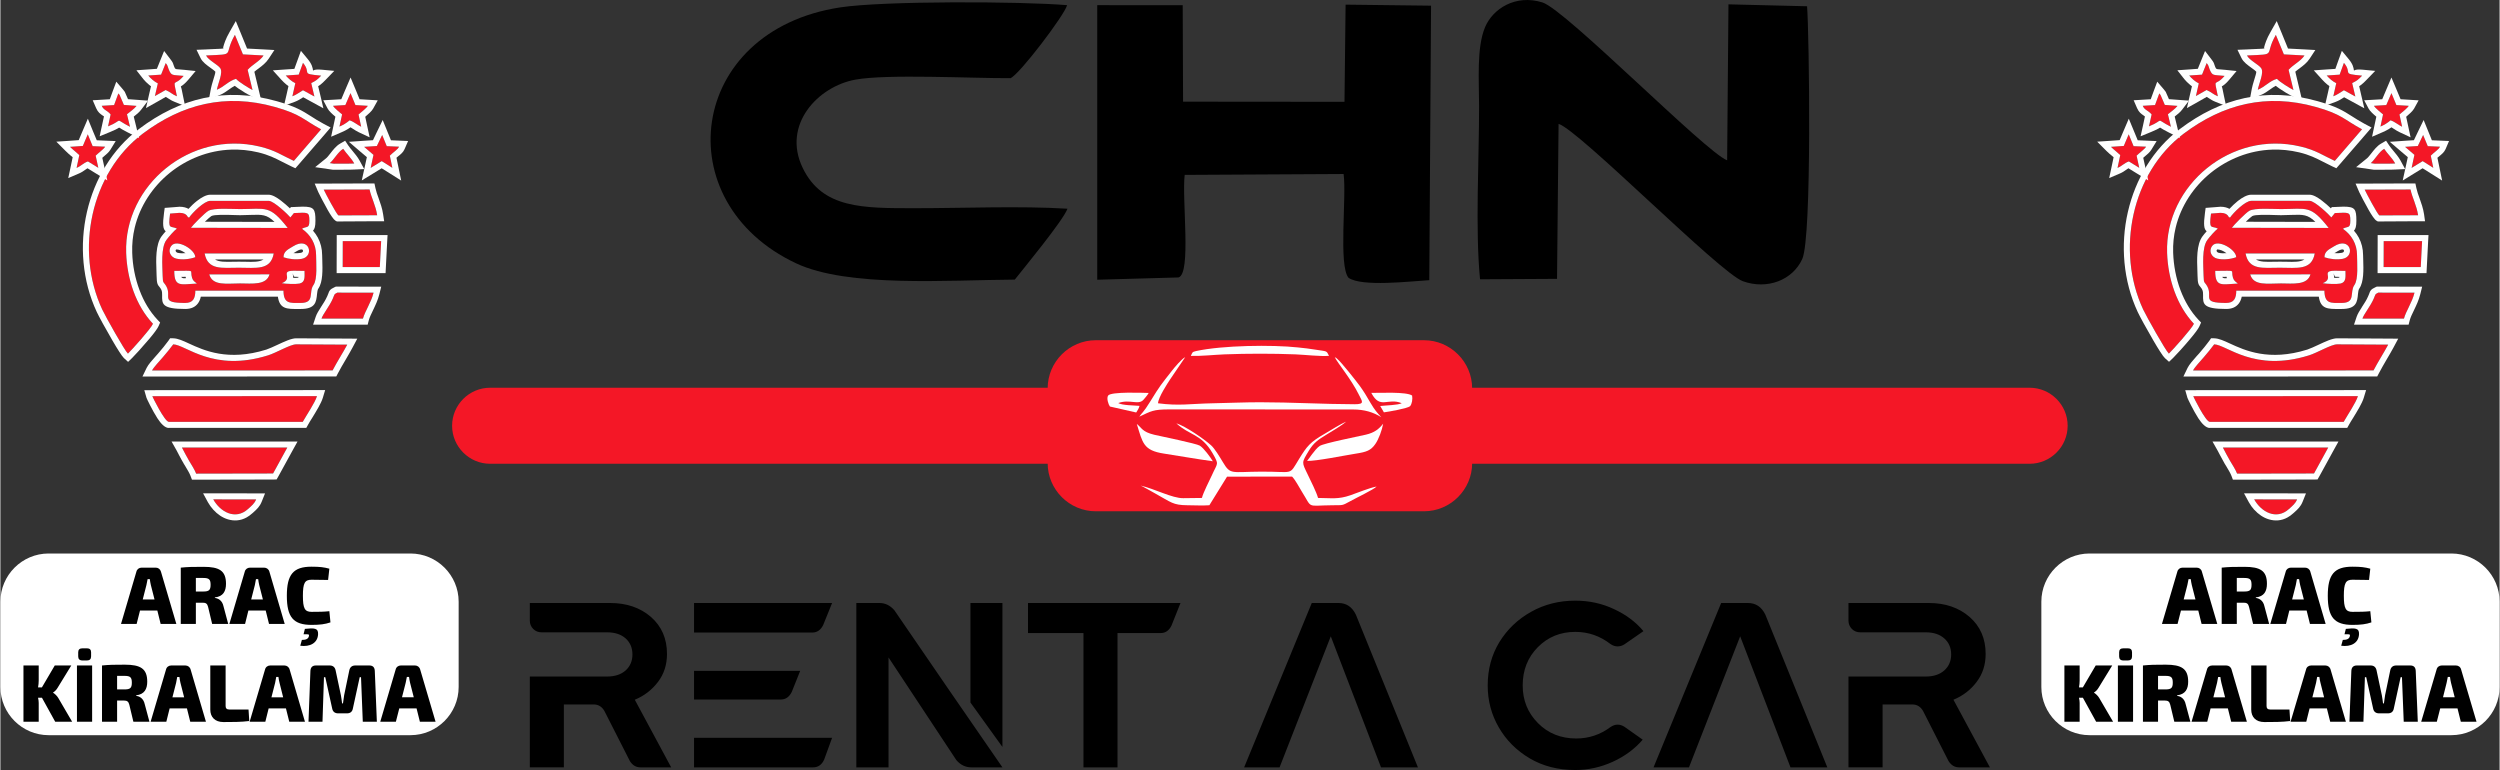 <?xml version="1.0" encoding="UTF-8"?>
<!DOCTYPE svg PUBLIC "-//W3C//DTD SVG 1.1//EN" "http://www.w3.org/Graphics/SVG/1.1/DTD/svg11.dtd">
<!-- Creator: CorelDRAW -->
<svg xmlns="http://www.w3.org/2000/svg" xml:space="preserve" width="487px" height="150px" version="1.1" style="shape-rendering:geometricPrecision; text-rendering:geometricPrecision; image-rendering:optimizeQuality; fill-rule:evenodd; clip-rule:evenodd"
viewBox="0 0 339.23 104.52"
 xmlns:xlink="http://www.w3.org/1999/xlink"
 xmlns:xodm="http://www.corel.com/coreldraw/odm/2003">
 <rect x="0" y="0" width="339.23" height="104.52" fill="#333333" stroke="none"/>
 <defs>
  <style type="text/css">
   <![CDATA[
    .fil0 {fill:black}
    .fil1 {fill:#F41726}
    .fil4 {fill:#F41726}
    .fil2 {fill:white}
    .fil5 {fill:black;fill-rule:nonzero}
    .fil3 {fill:black;fill-rule:nonzero}
   ]]>
  </style>
 </defs>
 <g id="Katman_x0020_1">
  <g id="_2031518732048">
   <path class="fil0" d="M200.84 37.91l10.45 -0.06 0.21 -21.04c2.86,0.92 21.87,20.22 25.01,21.36 3.33,1.2 6.77,-0.16 8.07,-3.02 1.34,-2.97 0.93,-30.81 0.65,-34.3l-10.67 -0.26 -0.18 21.17c-2.88,-1.07 -21.91,-20.44 -25.07,-21.43 -3.65,-1.14 -6.74,0.86 -7.79,3.36 -1.17,2.8 -0.81,7.29 -0.81,10.7 0.01,7.1 -0.54,16.72 0.13,23.52z"/>
   <path class="fil0" d="M182.44 13.82l-21.91 -0.02 -0.05 -13.09 -11.6 -0.01 0 37.27 11.03 -0.31c1.77,-0.5 0.44,-10.57 0.84,-13.92l21.57 -0.12c0.42,3.09 -0.72,12.44 0.67,14.09 1.83,1.25 8.28,0.48 10.96,0.32l0.24 -37.26 -11.6 -0.14 -0.15 13.19z"/>
   <path class="fil0" d="M137.69 37.95c1.04,-1.32 6.58,-8.03 7.15,-9.62 -6.52,-0.4 -14.03,-0.07 -20.65,-0.07 -7.13,0 -12.61,0.07 -15.29,-5.47 -2.83,-5.86 2.07,-11.06 7.15,-11.98 4.31,-0.79 15.86,-0.17 21.06,-0.2 1.23,-0.52 7.34,-8.58 7.68,-9.91 -6.38,-0.53 -24.93,-0.59 -30.79,0.3 -20.77,3.16 -23.66,26.44 -6,34.74 7.05,3.31 20.64,2.27 29.69,2.21z"/>
   <path class="fil1" d="M66.47 52.63l208.97 0c2.84,0 5.16,2.32 5.16,5.16l0 0c0,2.84 -2.32,5.16 -5.16,5.16l-208.97 0c-2.84,0 -5.16,-2.32 -5.16,-5.16l0 0c0,-2.84 2.32,-5.16 5.16,-5.16z"/>
   <path class="fil1" d="M148.68 46.18l44.55 0c3.59,0 6.54,2.94 6.54,6.54l0 10.14c0,3.6 -2.95,6.54 -6.54,6.54l-44.55 0c-3.59,0 -6.53,-2.94 -6.53,-6.54l0 -10.14c0,-3.6 2.94,-6.54 6.53,-6.54z"/>
   <path class="fil2" d="M178.85 67.59c-0.19,-0.74 -1.02,-2.38 -1.4,-3.18 -0.82,-1.71 -0.85,-1.56 0.13,-3.2 0.67,-1.11 1.28,-1.52 2.39,-2.2 0.75,-0.45 2.15,-1.29 2.7,-1.77 -0.8,0.31 -2.07,1.16 -2.94,1.65 -1.96,1.13 -2.38,1.66 -3.46,3.42 -1.43,2.32 -0.62,1.68 -5.18,1.71 -4.03,0.02 -4.11,0.46 -5.15,-1.28 -0.42,-0.7 -1.11,-1.85 -1.6,-2.29 -1.04,-0.93 -3.5,-2.61 -4.72,-2.99 1.77,1.66 3.37,1.39 4.91,4.05 0.93,1.62 0.68,1.27 -0.07,2.96 -0.34,0.75 -1.21,2.42 -1.37,3.12 -0.84,0.02 -1.69,0.02 -2.54,0.03 -1.48,0.02 -3.9,-1.28 -5.78,-1.71 0.15,0.04 1.56,0.84 1.92,1.04 2.28,1.26 2.45,1.61 4.43,1.63 0.99,0 2,0.07 2.98,0l2.4 -3.88 8.83 -0.01c0.53,0.58 0.87,1.32 1.31,2.02 1.51,2.39 0.53,1.9 4.19,1.87 1.42,-0.02 1.25,0.08 2.34,-0.52 0.76,-0.43 3.23,-1.6 3.63,-2.02 -0.95,0.17 -2.56,0.84 -3.54,1.18 -1.69,0.59 -2.59,0.38 -4.41,0.37z"/>
   <path class="fil2" d="M154.59 56.56c1.63,-0.77 1.89,-0.98 4.01,-0.99l24.98 0.01c1.58,0 2.79,0.38 3.85,1.05 -0.64,-0.71 -0.87,-0.95 -1.48,-1.98 -0.48,-0.82 -0.87,-1.5 -1.42,-2.25 -0.55,-0.75 -2.54,-3.26 -3.07,-3.69 -0.27,-0.22 -0.01,-0.06 -0.34,-0.22 0.42,0.84 2.23,2.97 3.27,5.08 0.46,0.93 0.85,1.3 -0.58,1.3 -4.26,-0.01 -8.57,-0.27 -12.83,-0.27 -2.13,0 -4.29,0.1 -6.42,0.14 -3.09,0.06 -4.52,0.38 -7.43,0 0.04,-0.81 1.28,-2.69 1.66,-3.27l2.03 -2.99c-0.47,0.22 -1.48,1.42 -1.8,1.84 -1.47,1.88 -1.62,2.01 -2.94,4.17 -0.98,1.6 -1.16,1.53 -1.49,2.07z"/>
   <path class="fil2" d="M177.35 62.56c1.11,0.07 5.25,-0.77 6.66,-0.99 1.43,-0.22 2.01,-0.43 2.61,-1.29 0.46,-0.65 0.92,-1.9 1.07,-2.77 -0.56,0.71 -1.15,1.21 -2.35,1.49 -1.02,0.24 -5.7,1.16 -6.26,1.53 -0.66,0.43 -1.55,1.9 -1.73,2.03z"/>
   <path class="fil2" d="M154.25 57.55c0.79,2.56 0.87,3.59 3.69,4.02 2.21,0.34 4.42,0.74 6.63,1.04 -0.32,-0.54 -1.22,-1.78 -1.77,-2.12 -0.5,-0.3 -5.25,-1.26 -6.19,-1.48 -1.66,-0.4 -1.67,-0.94 -2.36,-1.46z"/>
   <path class="fil2" d="M161.59 48.31c1.4,0.04 3.13,-0.15 4.57,-0.21 3.12,-0.12 6.51,-0.12 9.63,0 1.23,0.05 3.45,0.3 4.55,0.2 -0.37,-0.73 -0.22,-0.58 -1.78,-0.83 -0.8,-0.13 -1.6,-0.23 -2.43,-0.31 -3.53,-0.38 -10.24,-0.29 -13.83,0.49 -0.57,0.12 -0.51,0.22 -0.71,0.66z"/>
   <path class="fil2" d="M190.21 54.73c-0.51,0.27 -2.2,0.29 -2.92,0.38l0.5 0.86c0.65,-0.08 3.21,-0.54 3.55,-0.83 0.26,-0.3 0.37,-0.97 0.28,-1.45 -0.76,-0.54 -4.37,-0.35 -5.54,-0.36 1.21,2.31 2.21,0.6 4.13,1.4z"/>
   <path class="fil2" d="M150.6 55.18l3.57 0.81c0.16,-0.27 0.36,-0.52 0.45,-0.9 -0.74,-0.06 -2.38,-0.07 -2.89,-0.38 1.61,-0.59 2.78,0.38 3.48,-0.51 0.18,-0.21 0.55,-0.64 0.65,-0.86 -0.7,-0.02 -5.12,-0.2 -5.5,0.35 -0.25,0.36 0.04,1.23 0.24,1.49z"/>
   <path class="fil3" d="M91.05 104.16l-4.17 0c-0.6,0 -1.08,-0.28 -1.44,-0.86l-3.47 -6.82c-0.34,-0.57 -0.82,-0.86 -1.44,-0.86l-4.05 0 0 8.54 -4.62 0 0 -12.33 10.49 0c1.06,0 1.9,-0.28 2.52,-0.83 0.61,-0.56 0.92,-1.28 0.92,-2.17 0,-0.89 -0.31,-1.62 -0.92,-2.17 -0.62,-0.55 -1.46,-0.83 -2.52,-0.83l-8.9 0c-0.44,0 -0.82,-0.15 -1.13,-0.46 -0.31,-0.31 -0.46,-0.69 -0.46,-1.13l0 -2.39 10.9 0c2.24,0 4.08,0.63 5.54,1.89 1.45,1.27 2.18,2.94 2.18,5.03 0,1.46 -0.41,2.73 -1.23,3.8 -0.82,1.08 -1.86,1.88 -3.14,2.41l4.94 9.18zm19.16 -18.3l-16.06 0 0 -4.01 18.74 0 -1.21 2.99c-0.34,0.68 -0.83,1.02 -1.47,1.02zm-4.27 9.09l-11.79 0 0 -3.89 14.41 0 -1.15 2.87c-0.34,0.68 -0.83,1.02 -1.47,1.02zm4.37 9.21l-16.16 0 0 -4.01 18.74 0 -1.08 2.96c-0.32,0.7 -0.82,1.05 -1.5,1.05zm25.7 -2.77l-4.34 -6.03 0 -13.51 4.34 0 0 19.54zm0 2.77l-4.21 0c-0.79,0 -1.47,-0.32 -2.04,-0.98l-9.21 -13.94 0 14.92 -4.37 0 0 -22.31 3.15 0c0.77,0 1.44,0.33 2.01,0.98 4.87,7.13 9.76,14.23 14.67,21.33zm15.62 0l0 -18.23 5.87 0c0.64,0 1.13,-0.34 1.46,-1.02l1.22 -3.06 -20.7 0 0 4.08 7.53 0 0 18.23 4.62 0zm40.78 0l-5.01 0 -6.82 -17.79 -6.95 17.79 -4.81 0 9.18 -22.31 3.63 0c1.07,0 1.85,0.53 2.36,1.59l8.42 20.72zm21.36 0.36c-2.34,0 -4.4,-0.53 -6.18,-1.58 -1.79,-1.06 -3.19,-2.45 -4.2,-4.2 -1.01,-1.74 -1.51,-3.64 -1.51,-5.7 0,-2.19 0.53,-4.15 1.59,-5.89 1.07,-1.73 2.5,-3.1 4.31,-4.11 1.8,-1.01 3.8,-1.51 5.99,-1.51 1.87,0 3.63,0.38 5.26,1.15 1.64,0.76 2.97,1.76 3.99,2.99l-2.58 1.79c-0.3,0.19 -0.61,0.28 -0.93,0.28 -0.32,0 -0.64,-0.1 -0.95,-0.31 -1.43,-1.11 -3.02,-1.66 -4.79,-1.66 -2.02,0 -3.71,0.69 -5.08,2.07 -1.37,1.38 -2.06,3.11 -2.06,5.2 0,2.02 0.69,3.72 2.07,5.11 1.38,1.4 3.12,2.09 5.2,2.09 1.72,0 3.27,-0.52 4.66,-1.56 0.31,-0.21 0.63,-0.32 0.95,-0.32 0.32,0 0.63,0.1 0.93,0.29l2.48 1.75c-1.08,1.26 -2.44,2.26 -4.06,3 -1.63,0.74 -3.32,1.12 -5.09,1.12zm34.21 -0.36l-5 0 -6.83 -17.79 -6.95 17.79 -4.81 0 9.18 -22.31 3.64 0c1.06,0 1.85,0.53 2.36,1.59l8.41 20.72zm22.07 0l-4.18 0c-0.6,0 -1.07,-0.28 -1.44,-0.86l-3.47 -6.82c-0.34,-0.57 -0.82,-0.86 -1.44,-0.86l-4.04 0 0 8.54 -4.63 0 0 -12.33 10.49 0c1.07,0 1.9,-0.28 2.52,-0.83 0.62,-0.56 0.93,-1.28 0.93,-2.17 0,-0.89 -0.31,-1.62 -0.93,-2.17 -0.62,-0.55 -1.45,-0.83 -2.52,-0.83l-8.89 0c-0.45,0 -0.83,-0.15 -1.14,-0.46 -0.3,-0.31 -0.46,-0.69 -0.46,-1.13l0 -2.39 10.91 0c2.23,0 4.07,0.63 5.53,1.89 1.45,1.27 2.18,2.94 2.18,5.03 0,1.46 -0.41,2.73 -1.23,3.8 -0.81,1.08 -1.86,1.88 -3.14,2.41l4.95 9.18z"/>
   <path class="fil2" d="M6.54 75.13l49.12 0c3.6,0 6.54,2.94 6.54,6.54l0 11.58c0,3.6 -2.94,6.54 -6.54,6.54l-49.12 0c-3.6,0 -6.54,-2.94 -6.54,-6.54l0 -11.58c0,-3.6 2.94,-6.54 6.54,-6.54z"/>
   <g>
    <path class="fil4" d="M17.31 48c0.46,-0.44 3.1,-3.36 3.4,-4.05 -2.32,-2.47 -3.52,-6.07 -3.64,-9.63 -0.31,-9.17 8.72,-16.68 18.11,-14.43 2.14,0.51 3.02,1.2 4.65,1.95l3.7 -4.29c-2.45,-1.31 -2.7,-2.03 -6.26,-3.03 -6.71,-1.89 -12.6,-0.4 -17.96,3.63 -7.05,5.32 -9.23,15.84 -5.49,23.86 0.45,0.95 3.03,5.57 3.49,5.99z"/>
    <path id="_1" class="fil2" d="M17.31 48c0.46,-0.44 3.1,-3.36 3.4,-4.05 -2.32,-2.47 -3.52,-6.07 -3.64,-9.63 -0.31,-9.17 8.72,-16.68 18.11,-14.43 2.14,0.51 3.02,1.2 4.65,1.95l3.7 -4.29c-2.45,-1.31 -2.7,-2.03 -6.26,-3.03 -6.71,-1.89 -12.6,-0.4 -17.96,3.63 -7.05,5.32 -9.23,15.84 -5.49,23.86 0.45,0.95 3.03,5.57 3.49,5.99zm2.87 -1.97c-0.89,1.06 -2.01,2.28 -2.3,2.56l-0.55 0.53 -0.57 -0.52c-0.26,-0.24 -0.89,-1.24 -1.56,-2.39 -0.88,-1.5 -1.86,-3.3 -2.12,-3.86l0 0c-1.97,-4.22 -2.37,-9.1 -1.33,-13.6 1.02,-4.43 3.42,-8.5 7.07,-11.25 2.77,-2.09 5.69,-3.52 8.79,-4.19 3.11,-0.67 6.39,-0.56 9.88,0.42 2.58,0.72 3.5,1.31 4.68,2.06 0.48,0.31 1.01,0.65 1.74,1.04l0.91 0.48 -0.67 0.78 -3.7 4.28 -0.41 0.47 -0.56 -0.26c-0.47,-0.22 -0.87,-0.42 -1.26,-0.63 -0.94,-0.48 -1.79,-0.92 -3.23,-1.27 -1.23,-0.29 -2.46,-0.41 -3.65,-0.37 -3.12,0.1 -6.05,1.29 -8.37,3.17 -2.32,1.89 -4.04,4.49 -4.74,7.42 -0.26,1.09 -0.38,2.23 -0.34,3.4 0.05,1.74 0.39,3.49 1,5.1 0.56,1.5 1.37,2.87 2.42,3.99l0.37 0.39 -0.22 0.5c-0.15,0.35 -0.67,1.03 -1.28,1.75z"/>
   </g>
   <g>
    <path class="fil4" d="M23.6 36.77c3.06,0 2.06,-0.23 2.41,0.93 0.13,0.44 0.36,0.52 0.66,0.79 -2.2,0.1 -3.07,0.54 -3.07,-1.72zm14.59 1.67c1.7,-0.67 -0.46,-1.73 1.77,-1.69 0.45,0.01 0.88,0.02 1.32,0.02 0,0.78 0.14,1.54 -0.69,1.72 -0.49,0.1 -1.9,0.05 -2.4,-0.05zm-9.84 -1.19l8.18 -0.01c-0.42,1.5 -2.37,1.24 -4,1.23 -1.81,0 -3.73,0.37 -4.18,-1.22zm4.02 -0.91c-2.31,0 -4.21,0.37 -4.65,-1.94l9.38 0c-0.41,2.34 -2.41,1.94 -4.73,1.94zm6.06 -1.42c-0.01,-0.83 0.66,-1.08 1.29,-1.48 2.23,-1.41 2.94,1.35 1.2,1.69 -0.8,0.15 -1.79,0.04 -2.49,-0.21zm-11.98 -0.01c-0.72,0.27 -1.78,0.39 -2.6,0.19 -0.71,-0.17 -1.2,-0.99 -0.66,-1.72 0.75,-1.01 3.27,0.51 3.26,1.53zm-0.59 -3.99c0.23,-0.35 1.89,-2.03 2.36,-2.3 0.73,-0.43 3.3,-0.24 4.31,-0.24 3.54,0 3.97,-0.62 6.47,2.56l-13.14 -0.02zm-0.27 -1.36c-0.03,-0.03 -0.08,-0.12 -0.09,-0.09 -0.1,0.17 -0.03,-0.58 -1.2,-0.58l-1.27 0.1c-0.32,2.3 0.08,1.61 0.93,2.04 -0.33,0.22 -1.1,1.09 -1.42,1.53 -0.78,1.04 -0.55,3.49 -0.52,4.88 0.02,1.13 0.15,0.77 0.51,1.44 0.77,1.41 -0.9,2.24 2.55,2.24 1.07,0 1.37,-0.61 1.38,-1.67l11.96 0c0.02,1.84 0.91,1.67 2.34,1.67 1.97,0 1.04,-1.46 1.73,-2.43 0.57,-0.82 0.36,-2.97 0.36,-4.06 0,-1.52 -0.76,-2.77 -1.92,-3.58 0.65,-0.38 1.01,0.01 1.01,-1.08 0,-1.25 -0.19,-1.13 -2.1,-1.05l-0.48 0.59c-0.23,-0.3 -2.24,-2.25 -2.95,-2.25l-7.92 0c-0.82,0 -2.44,1.62 -2.9,2.3z"/>
    <path id="_1_33" class="fil2" d="M24.85 37.58c-0.09,0 -0.2,0 -0.31,0 0.09,0.15 0.22,0.19 0.4,0.19 0.08,0 0.16,0 0.24,-0.01 -0.02,-0.07 -0.03,-0.13 -0.04,-0.19 -0.08,0 -0.18,0 -0.29,0.01zm-1.25 -0.81c3.06,0 2.06,-0.23 2.41,0.93 0.13,0.44 0.36,0.52 0.66,0.79 -2.2,0.1 -3.07,0.54 -3.07,-1.72zm14.59 1.67c1.7,-0.67 -0.46,-1.73 1.77,-1.69 0.45,0.01 0.88,0.02 1.32,0.02 0,0.78 0.14,1.54 -0.69,1.72 -0.49,0.1 -1.9,0.05 -2.4,-0.05zm-9.84 -1.19l8.18 -0.01c-0.42,1.5 -2.37,1.24 -4,1.23 -1.81,0 -3.73,0.37 -4.18,-1.22zm4.02 -0.91c-2.31,0 -4.21,0.37 -4.65,-1.94l9.38 0c-0.41,2.34 -2.41,1.94 -4.73,1.94zm6.06 -1.42c-0.01,-0.83 0.66,-1.08 1.29,-1.48 2.23,-1.41 2.94,1.35 1.2,1.69 -0.8,0.15 -1.79,0.04 -2.49,-0.21zm-11.98 -0.01c-0.72,0.27 -1.78,0.39 -2.6,0.19 -0.71,-0.17 -1.2,-0.99 -0.66,-1.72 0.75,-1.01 3.27,0.51 3.26,1.53zm-0.59 -3.99c0.23,-0.35 1.89,-2.03 2.36,-2.3 0.73,-0.43 3.3,-0.24 4.31,-0.24 3.54,0 3.97,-0.62 6.47,2.56l-13.14 -0.02zm-1.9 0.11c-0.33,0.22 -1.1,1.09 -1.42,1.53 -0.78,1.04 -0.55,3.49 -0.52,4.88 0.02,1.13 0.15,0.77 0.51,1.44 0.77,1.41 -0.9,2.24 2.55,2.24 1.07,0 1.37,-0.61 1.38,-1.67l11.96 0c0.02,1.84 0.91,1.67 2.34,1.67 1.97,0 1.04,-1.46 1.73,-2.43 0.57,-0.82 0.36,-2.97 0.36,-4.06 0,-1.52 -0.76,-2.77 -1.92,-3.58 0.65,-0.38 1.01,0.01 1.01,-1.08 0,-1.25 -0.19,-1.13 -2.1,-1.05l-0.48 0.59c-0.23,-0.3 -2.24,-2.25 -2.95,-2.25l-7.92 0c-0.82,0 -2.44,1.62 -2.9,2.3 -0.03,-0.03 -0.08,-0.12 -0.09,-0.09 -0.1,0.17 -0.03,-0.58 -1.2,-0.58l-1.27 0.1c-0.32,2.3 0.08,1.61 0.93,2.04zm15.74 6.24l0 0c0.02,0.14 0.04,0.3 0.05,0.45 0.28,0 0.54,-0.01 0.67,-0.03l0 0c0.02,-0.01 0.03,-0.05 0.04,-0.11l-0.51 -0.01 0 0c-0.23,0 -0.26,-0.63 -0.27,-0.39l0 0 0.02 0.09zm-8.2 -1.74c0.36,-0.01 0.72,-0.01 0.87,-0.01 0.17,0 0.56,0.01 0.92,0.01 0.99,0.03 1.86,0.05 2.42,-0.31l-6.58 0c0.55,0.35 1.39,0.33 2.37,0.31zm8.36 -1.22c-0.03,0.02 -0.06,0.04 -0.09,0.05 0.35,0.03 0.69,0.02 0.99,-0.04 0.19,-0.03 0.28,-0.12 0.31,-0.21 0.01,-0.05 0,-0.11 -0.01,-0.15l0 0c-0.01,-0.03 -0.03,-0.06 -0.06,-0.07 -0.13,-0.08 -0.41,-0.03 -0.84,0.24l-0.02 0.01 -0.27 0.17 -0.01 0zm-14.79 0.06c0.02,0 0.04,0 0.06,0 -0.01,-0.01 -0.02,-0.02 -0.03,-0.02 -0.19,-0.14 -0.41,-0.27 -0.63,-0.36l0 0c-0.19,-0.08 -0.37,-0.12 -0.52,-0.13l-0.1 0.01c-0.04,0.04 -0.06,0.08 -0.06,0.12l-0.01 0c0,0.04 0,0.08 0.02,0.11 0.02,0.05 0.06,0.1 0.11,0.14l0 0c0.04,0.03 0.09,0.05 0.13,0.07 0.31,0.07 0.67,0.09 1.03,0.06l0 0zm3.56 -5.04c-0.14,0.08 -0.49,0.4 -0.88,0.77l9.45 0.02c-1.04,-1.02 -1.71,-1 -3.18,-0.95 -0.47,0.02 -1,0.04 -1.49,0.04l-0.8 -0.02 0 0c-1.1,-0.04 -2.72,-0.08 -3.1,0.14zm-4.33 -1.27c0.56,0 0.95,0.13 1.23,0.29 0.33,-0.36 0.73,-0.75 1.14,-1.07 0.61,-0.48 1.27,-0.85 1.82,-0.85l7.92 0c0.47,0 1.09,0.35 1.68,0.81 0.41,0.31 0.85,0.7 1.21,1.04l0.13 -0.17 0.37 -0.01 0.44 -0.02c0.34,-0.02 0.63,-0.03 0.78,-0.03 1.54,0 1.74,0.31 1.74,1.92 0,0.75 -0.11,1.12 -0.33,1.34 0.25,0.29 0.47,0.6 0.65,0.93 0.38,0.71 0.59,1.52 0.59,2.39 0,0.29 0.01,0.49 0.02,0.7 0.04,1.25 0.09,2.95 -0.53,3.83l0 0c-0.12,0.17 -0.15,0.46 -0.18,0.73 -0.11,1.09 -0.2,2.05 -2.22,2.05l0 0 -0.34 0c-1.52,0.01 -2.52,0.02 -2.76,-1.67l-10.46 0c-0.07,0.34 -0.19,0.64 -0.38,0.9 -0.37,0.5 -0.92,0.77 -1.74,0.77 -3.17,0 -3.15,-0.68 -3.13,-1.89l0 -0.01c0,-0.22 0.01,-0.5 -0.14,-0.77l0 0c-0.07,-0.14 -0.14,-0.21 -0.18,-0.26l0 -0.01c-0.29,-0.34 -0.41,-0.48 -0.43,-1.54l-0.02 -0.66c-0.06,-1.53 -0.13,-3.61 0.7,-4.73l0 0c0.13,-0.18 0.34,-0.43 0.56,-0.68 -0.37,-0.28 -0.45,-0.87 -0.23,-2.51l0.09 -0.66 0.66 -0.05 1.28 -0.1 0.06 -0.01z"/>
   </g>
   <g>
    <path class="fil4" d="M20.62 53.78c0.04,0.14 1.69,3.48 2.24,3.48l18.18 0c0.49,-0.89 1.65,-2.57 1.93,-3.49l-22.35 0.01z"/>
    <path id="_1_34" class="fil2" d="M20.62 53.78c0.04,0.14 1.69,3.48 2.24,3.48l18.18 0c0.49,-0.89 1.65,-2.57 1.93,-3.49l-22.35 0.01zm0.68 2.98c-0.68,-1.06 -1.44,-2.65 -1.47,-2.76l-0.3 -1.04 1.09 0 22.35 -0.01 1.11 0 -0.32 1.06c-0.23,0.75 -0.88,1.79 -1.42,2.68l0 0c-0.22,0.35 -0.43,0.68 -0.58,0.96l-0.24 0.43 -0.48 0 -18.18 0 0 0.01c-0.53,0 -1.07,-0.58 -1.56,-1.33z"/>
   </g>
   <g>
    <path class="fil4" d="M45.09 50.28c0.59,-1.14 1.39,-2.38 1.99,-3.5l-6.94 -0.04c-0.79,0 -2.7,1.15 -3.8,1.49 -7.47,2.34 -11.17,-1.44 -12.88,-1.49 -0.42,0.58 -0.93,1.18 -1.43,1.77 -0.38,0.45 -1.23,1.33 -1.45,1.78l24.51 -0.01z"/>
    <path id="_1_35" class="fil2" d="M23.46 46.74c-0.42,0.58 -0.93,1.18 -1.43,1.77 -0.38,0.45 -1.23,1.33 -1.45,1.78l24.51 -0.01c0.59,-1.14 1.39,-2.38 1.99,-3.5l-6.94 -0.04c-0.79,0 -2.7,1.15 -3.8,1.49 -7.47,2.34 -11.17,-1.44 -12.88,-1.49zm23.41 2.07c-0.36,0.61 -0.73,1.23 -1.05,1.85l-0.23 0.44 -0.5 0 -24.51 0.01 -1.3 0 0.57 -1.18c0.21,-0.44 0.79,-1.09 1.23,-1.58l0.33 -0.37 0 0c0.25,-0.3 0.51,-0.6 0.73,-0.87 0.23,-0.28 0.45,-0.56 0.65,-0.84l0.25 -0.36 0.44 0.01c0.62,0.02 1.28,0.32 2.12,0.71 2.02,0.93 5.3,2.45 10.5,0.82 0.4,-0.13 0.95,-0.39 1.49,-0.64 0.95,-0.44 1.9,-0.89 2.55,-0.89l0 0 6.94 0.04 1.36 0.01 -0.64 1.2c-0.24,0.46 -0.59,1.05 -0.93,1.64z"/>
   </g>
   <g>
    <path class="fil4" d="M24.64 60.75c0.33,0.6 0.57,1.13 0.96,1.78 0.32,0.53 0.78,1.25 0.97,1.76l10.44 -0.02 1.93 -3.52 -14.3 0z"/>
    <path id="_1_36" class="fil2" d="M24.29 61.86c-0.12,-0.25 -0.25,-0.5 -0.37,-0.71l-0.69 -1.22 1.41 0 14.3 0 1.39 0 -0.67 1.21 -1.93 3.52 -0.24 0.42 -0.48 0.01 -10.44 0.02 -0.57 0 -0.2 -0.53c-0.13,-0.35 -0.44,-0.86 -0.71,-1.31l0 0 -0.2 -0.32 0 -0.01c-0.25,-0.41 -0.42,-0.75 -0.6,-1.08zm0.35 -1.11c0.33,0.6 0.57,1.13 0.96,1.78 0.32,0.53 0.78,1.25 0.97,1.76l10.44 -0.02 1.93 -3.52 -14.3 0z"/>
   </g>
   <g>
    <path class="fil4" d="M27.91 7.53c0.3,0.62 1.57,1.23 1.92,1.71 0.43,0.59 -0.29,2.06 -0.45,2.94 1.01,-0.41 1.56,-1.18 2.6,-1.48 0.34,0.41 1.79,1.29 2.24,1.52l-0.66 -2.74c0.62,-0.71 1.65,-1.17 2.16,-1.95l-2.8 -0.15 -1.09 -2.65c-1.67,2.91 0.32,2.6 -3.92,2.8z"/>
    <path id="_1_37" class="fil2" d="M28.55 9.23c-0.54,-0.39 -1.12,-0.8 -1.38,-1.34l-0.55 -1.13 1.25 -0.05 0.84 -0.04c1.07,-0.04 1.5,-0.06 1.55,-0.1 0.07,-0.05 -0.05,-0.03 -0.02,-0.16l0 0c0.12,-0.44 0.31,-1.1 0.88,-2.09l0.83 -1.46 0.64 1.55 0.89 2.18 2.29 0.12 1.42 0.08 -0.78 1.19c-0.37,0.56 -0.87,0.94 -1.36,1.31 -0.21,0.15 -0.41,0.3 -0.58,0.45l0.55 2.29 0.41 1.73 -1.59 -0.81c-0.27,-0.14 -0.93,-0.52 -1.49,-0.91l-0.01 0c-0.19,-0.13 -0.37,-0.26 -0.53,-0.39 -0.27,0.14 -0.52,0.31 -0.77,0.49l0 0c-0.4,0.29 -0.81,0.58 -1.35,0.8l-1.39 0.56 0.27 -1.46c0.06,-0.34 0.17,-0.67 0.27,-1.02l0 0c0.18,-0.58 0.38,-1.21 0.33,-1.3l0 0c-0.08,-0.1 -0.34,-0.29 -0.62,-0.49zm3.43 1.47c0.34,0.41 1.79,1.29 2.24,1.52l-0.66 -2.74c0.62,-0.71 1.65,-1.17 2.16,-1.95l-2.8 -0.15 -1.09 -2.65c-1.67,2.91 0.32,2.6 -3.92,2.8 0.3,0.62 1.57,1.23 1.92,1.71 0.43,0.59 -0.29,2.06 -0.45,2.94 1.01,-0.41 1.56,-1.18 2.6,-1.48z"/>
   </g>
   <g>
    <path class="fil4" d="M45.88 29.24l5.26 -0.02c-0.19,-1.32 -0.8,-2.39 -1.03,-3.5l-6.22 0.02c0.19,0.43 1.73,3.34 1.99,3.5z"/>
    <path id="_1_38" class="fil2" d="M45.88 29.24l5.26 -0.02c-0.19,-1.32 -0.8,-2.39 -1.03,-3.5l-6.22 0.02c0.19,0.43 1.73,3.34 1.99,3.5zm5.26 0.79l-5.25 0.03 -0.22 0 -0.2 -0.11c-0.24,-0.15 -0.65,-0.75 -1.05,-1.46 -0.53,-0.94 -1.16,-2.16 -1.28,-2.43l-0.48 -1.14 1.23 0 6.22 -0.02 0.66 0 0.14 0.65c0.09,0.43 0.25,0.88 0.42,1.34 0.24,0.68 0.5,1.38 0.62,2.21l0.14 0.93 -0.95 0z"/>
   </g>
   <g>
    <path class="fil4" d="M49.21 43.25c0.27,-1.01 1.11,-2.18 1.44,-3.52l-4.92 -0.01c-0.48,0.22 -0.38,0.29 -0.62,0.83 -0.47,1.07 -1.32,2.06 -1.53,2.7l5.63 0z"/>
    <path id="_1_39" class="fil2" d="M49.21 43.25c0.27,-1.01 1.11,-2.18 1.44,-3.52l-4.92 -0.01c-0.48,0.22 -0.38,0.29 -0.62,0.83 -0.47,1.07 -1.32,2.06 -1.53,2.7l5.63 0zm1.36 -1.12c-0.24,0.49 -0.46,0.95 -0.56,1.32l-0.16 0.62 -0.64 0 -5.63 0 -1.14 0 0.36 -1.08c0.14,-0.42 0.42,-0.85 0.73,-1.34 0.29,-0.44 0.61,-0.94 0.83,-1.44l0 0.01c0.04,-0.1 0.08,-0.19 0.1,-0.26l0.01 -0.01c0.18,-0.51 0.24,-0.67 0.91,-0.98l0.16 -0.07 0.19 0 4.92 0.01 1.04 0 -0.25 1.01c-0.2,0.82 -0.55,1.54 -0.87,2.21z"/>
   </g>
   <g>
    <polygon class="fil4" points="46.46,36.25 51.5,36.25 51.68,32.73 46.47,32.73 "/>
    <path id="_1_40" class="fil2" d="M46.46 36.25l5.04 0 0.18 -3.52 -5.21 0 -0.01 3.52zm5.04 0.82l-5.04 0 -0.82 0 0 -0.82 0.01 -3.52 0 -0.82 0.82 0 5.21 0 0.87 0 -0.05 0.86 -0.18 3.52 -0.04 0.78 -0.78 0z"/>
   </g>
   <g>
    <path class="fil4" d="M40.49 10.13l-1.76 0.12c0.4,0.44 0.77,0.78 1.3,1.04l-0.4 1.78c0.54,-0.2 0.96,-0.54 1.44,-0.82l1.55 0.85 -0.43 -1.82c0.66,-0.32 0.86,-0.5 1.35,-1.01 -2.96,-0.28 -1.24,-0.26 -2.47,-1.74l-0.58 1.6z"/>
    <path id="_1_41" class="fil2" d="M38.68 9.43l1.22 -0.08 0.4 -1.1 0.49 -1.35 0.91 1.1c0.61,0.73 0.68,1.21 0.73,1.53 0.02,0.17 -0.03,-0.19 1.19,-0.07l1.7 0.16 -1.19 1.23c-0.27,0.28 -0.47,0.47 -0.7,0.65 -0.1,0.07 -0.19,0.14 -0.3,0.2l0.29 1.21 0.42 1.79 -1.61 -0.88 -1.13 -0.62 -0.03 0.02c-0.35,0.23 -0.7,0.45 -1.16,0.62l-1.42 0.51 0.34 -1.46 0.27 -1.2c-0.1,-0.07 -0.2,-0.14 -0.29,-0.22l0 0c-0.24,-0.19 -0.46,-0.42 -0.69,-0.66l-1.14 -1.26 1.7 -0.12zm1.81 0.7l-1.76 0.12c0.4,0.44 0.77,0.78 1.3,1.04l-0.4 1.78c0.54,-0.2 0.96,-0.54 1.44,-0.82l1.55 0.85 -0.43 -1.82c0.66,-0.32 0.86,-0.5 1.35,-1.01 -2.96,-0.28 -1.24,-0.26 -2.47,-1.74l-0.58 1.6z"/>
   </g>
   <g>
    <path class="fil4" d="M15.43 14.26l-1.68 0.1c0.28,0.62 0.71,0.57 1.21,1.17l-0.35 1.62c2.28,-0.92 0.64,-1.14 2.98,0.06l-0.41 -1.7c0.39,-0.33 0.97,-0.71 1.3,-1.14l-1.72 -0.13 -0.58 -1.35c-0.02,-0.03 -0.06,-0.07 -0.08,-0.1 -0.02,-0.03 -0.06,-0.07 -0.09,-0.11l-0.58 1.58z"/>
    <path id="_1_42" class="fil2" d="M13.71 13.54l1.14 -0.07 0.39 -1.07 0.49 -1.31 0.91 1.06 0.04 0.05 0.03 0.04 0.04 0.05 0.08 0.11 0.06 0.07 0.04 0.1 0.39 0.89 1.22 0.09 1.5 0.11 -0.91 1.2c-0.28,0.38 -0.67,0.69 -1.03,0.97l0.29 1.18 0.42 1.74 -1.59 -0.81c-0.55,-0.28 -0.88,-0.48 -1.1,-0.62 -0.24,0.15 -0.6,0.35 -1.21,0.59l-1.44 0.59 0.33 -1.52 0.26 -1.18c-0.06,-0.04 -0.11,-0.08 -0.17,-0.11l0 0c-0.34,-0.24 -0.64,-0.43 -0.89,-1l-0.47 -1.08 1.18 -0.07zm1.72 0.72l-1.68 0.1c0.28,0.62 0.71,0.57 1.21,1.17l-0.35 1.62c2.28,-0.92 0.64,-1.14 2.98,0.06l-0.41 -1.7c0.39,-0.33 0.97,-0.71 1.3,-1.14l-1.72 -0.13 -0.58 -1.35c-0.02,-0.03 -0.06,-0.07 -0.08,-0.1 -0.02,-0.03 -0.06,-0.07 -0.09,-0.11l-0.58 1.58z"/>
   </g>
   <g>
    <path class="fil4" d="M21.81 10.13l-1.74 0.12c0.29,0.37 0.83,0.84 1.3,1.07l-0.4 1.72 1.45 -0.82c0.69,0.28 0.88,0.59 1.54,0.85 -0.56,-2.78 -0.44,-1.16 0.91,-2.77 -1.57,-0.17 -1.64,0.06 -2.04,-0.92 -0.18,-0.46 -0.09,-0.44 -0.39,-0.82l-0.63 1.57z"/>
    <path id="_1_43" class="fil2" d="M20.01 9.43l1.23 -0.09 0.44 -1.09 0.54 -1.33 0.87 1.14c0.29,0.37 0.33,0.49 0.41,0.75 0.03,0.07 0.06,0.17 0.1,0.27 0.12,0.3 0.17,0.31 0.55,0.33 0.21,0.02 0.46,0.04 0.81,0.07l1.54 0.16 -1 1.19c-0.43,0.5 -0.76,0.76 -1.01,0.9 0.03,0.07 0.07,0.19 0.11,0.37l0 0.01 0.16 0.79 0.31 1.5 -1.41 -0.57c-0.43,-0.17 -0.67,-0.33 -0.91,-0.49 -0.1,-0.06 -0.19,-0.13 -0.3,-0.19l-1.07 0.61 -1.62 0.91 0.41 -1.81 0.27 -1.15c-0.1,-0.07 -0.2,-0.14 -0.29,-0.22l0.01 0c-0.28,-0.23 -0.55,-0.49 -0.74,-0.73l-0.96 -1.22 1.55 -0.11zm4.86 0.87c-1.57,-0.17 -1.64,0.06 -2.04,-0.92 -0.18,-0.46 -0.09,-0.44 -0.39,-0.82l-0.63 1.57 -1.74 0.12c0.29,0.37 0.83,0.84 1.3,1.07l-0.4 1.72 1.45 -0.82c0.69,0.28 0.88,0.59 1.54,0.85 -0.56,-2.78 -0.44,-1.16 0.91,-2.77z"/>
   </g>
   <g>
    <path class="fil4" d="M46.82 14.26l-1.67 0.1c0.17,0.32 0.96,0.94 1.23,1.17l-0.36 1.65c0.48,-0.2 0.95,-0.48 1.38,-0.85 0.66,0.23 0.99,0.6 1.57,0.87l-0.36 -1.66c0.28,-0.24 1.1,-0.88 1.26,-1.18l-1.68 -0.1 -0.67 -1.62 -0.7 1.62z"/>
    <path id="_1_44" class="fil2" d="M45.1 13.54l1.17 -0.07 0.49 -1.16 0.77 -1.79 0.75 1.8 0.47 1.15 1.17 0.07 1.3 0.08 -0.63 1.13c-0.18,0.33 -0.68,0.77 -1.07,1.1l0.25 1.17 0.35 1.62 -1.5 -0.7c-0.29,-0.14 -0.51,-0.29 -0.73,-0.43 -0.12,-0.08 -0.24,-0.16 -0.37,-0.23 -0.11,0.08 -0.22,0.15 -0.32,0.21l-0.01 0.01c-0.27,0.17 -0.56,0.31 -0.84,0.43l-1.46 0.63 0.33 -1.55 0.25 -1.17c-0.38,-0.32 -0.87,-0.75 -1.05,-1.1l-0.6 -1.13 1.28 -0.07zm1.72 0.72l-1.67 0.1c0.17,0.32 0.96,0.94 1.23,1.17l-0.36 1.65c0.48,-0.2 0.95,-0.48 1.38,-0.85 0.66,0.23 0.99,0.6 1.57,0.87l-0.36 -1.66c0.28,-0.24 1.1,-0.88 1.26,-1.18l-1.68 -0.1 -0.67 -1.62 -0.7 1.62z"/>
   </g>
   <g>
    <path class="fil4" d="M11.19 19.81l-1.74 0.12c0.43,0.43 0.8,0.68 1.26,1.12l-0.37 1.74c0.61,-0.25 0.89,-0.65 1.54,-0.88l1.41 0.87 -0.36 -1.65c0.39,-0.39 1.08,-0.87 1.29,-1.22l-1.7 -0.07 -0.66 -1.61 -0.67 1.58z"/>
    <path id="_1_45" class="fil2" d="M9.39 19.11l1.24 -0.09 0.47 -1.11 0.77 -1.8 0.74 1.81 0.47 1.12 1.17 0.05 1.4 0.06 -0.73 1.19c-0.2,0.32 -0.56,0.63 -0.93,0.94l0 0c-0.05,0.05 -0.11,0.09 -0.16,0.14l0.26 1.18 0.42 1.89 -1.65 -1.01 -1.04 -0.64c-0.1,0.07 -0.21,0.14 -0.31,0.21 -0.24,0.17 -0.49,0.35 -0.85,0.5l-1.45 0.62 0.33 -1.55 0.27 -1.28c-0.07,-0.06 -0.13,-0.11 -0.2,-0.17l0 0.01c-0.24,-0.2 -0.47,-0.4 -0.75,-0.68l-1.27 -1.27 1.8 -0.12zm1.8 0.7l-1.74 0.12c0.43,0.43 0.8,0.68 1.26,1.12l-0.37 1.74c0.61,-0.25 0.89,-0.65 1.54,-0.88l1.41 0.87 -0.36 -1.65c0.39,-0.39 1.08,-0.87 1.29,-1.22l-1.7 -0.07 -0.66 -1.61 -0.67 1.58z"/>
   </g>
   <g>
    <path class="fil4" d="M51.1 19.82l-1.73 0.11 1.27 1.09 -0.38 1.77 1.5 -0.92 1.44 0.91 -0.34 -1.65c0.47,-0.49 1.07,-0.81 1.25,-1.22l-1.67 -0.07 -0.62 -1.52 -0.72 1.5z"/>
    <path id="_1_46" class="fil2" d="M49.31 19.11l1.26 -0.08 0.51 -1.07 0.81 -1.67 0.7 1.72 0.42 1.03 1.13 0.05 1.2 0.05 -0.48 1.1c-0.18,0.43 -0.52,0.7 -0.9,1 -0.06,0.06 -0.13,0.12 -0.2,0.17l0.25 1.21 0.39 1.89 -1.63 -1.03 -1.02 -0.64 -1.06 0.65 -1.64 1 0.41 -1.87 0.28 -1.29 -0.91 -0.77 -1.53 -1.31 2.01 -0.14zm1.79 0.71l-1.73 0.11 1.27 1.09 -0.38 1.77 1.5 -0.92 1.44 0.91 -0.34 -1.65c0.47,-0.49 1.07,-0.81 1.25,-1.22l-1.67 -0.07 -0.62 -1.52 -0.72 1.5z"/>
   </g>
   <g>
    <path class="fil4" d="M28.89 67.78c0.92,1.67 2.99,2.88 4.72,1.31 0.51,-0.46 0.88,-0.75 1.1,-1.3l-5.82 -0.01z"/>
    <path id="_1_47" class="fil2" d="M28.9 69.19c-0.28,-0.31 -0.53,-0.65 -0.73,-1.01l-0.66 -1.22 1.38 0 5.82 0.01 1.21 0 -0.45 1.12c-0.27,0.68 -0.65,1.02 -1.17,1.49l-0.14 0.12 0 0c-0.24,0.22 -0.5,0.4 -0.75,0.54 -0.84,0.46 -1.7,0.5 -2.51,0.26 -0.76,-0.22 -1.45,-0.7 -2,-1.31zm-0.01 -1.41c0.92,1.67 2.99,2.88 4.72,1.31 0.51,-0.46 0.88,-0.75 1.1,-1.3l-5.82 -0.01z"/>
   </g>
   <g>
    <path class="fil4" d="M44.71 22.14l0.55 0.08 2.17 -0.01 0.6 -0.02c-0.4,-0.72 -1.08,-1.35 -1.5,-1.99 -0.7,0.4 -1.28,1.51 -1.82,1.94z"/>
    <path id="_1_48" class="fil2" d="M45.14 23.04l-0.55 -0.08 -1.87 -0.27 1.47 -1.19c0.15,-0.11 0.36,-0.38 0.58,-0.66l0 0c0.39,-0.5 0.81,-1.05 1.35,-1.35l0.67 -0.39 0.43 0.65c0.14,0.21 0.35,0.47 0.58,0.74 0.33,0.4 0.68,0.81 0.95,1.3l0.63 1.16 -1.32 0.06 -0.6 0.02 -0.03 0 -2.17 0.01 -0.07 0 -0.05 0zm1.39 -2.84c-0.7,0.4 -1.28,1.51 -1.82,1.94l0.55 0.08 2.17 -0.01 0.6 -0.02c-0.4,-0.72 -1.08,-1.35 -1.5,-1.99z"/>
   </g>
   <path class="fil5" d="M21.3 82.87l0.45 1.82 2.13 0 -2.09 -7.1c-0.09,-0.33 -0.37,-0.54 -0.7,-0.54l-1.93 0c-0.33,0 -0.62,0.21 -0.7,0.54l-2.09 7.1 2.12 0 0.46 -1.82 2.35 0zm-0.38 -1.5l-1.6 0 0.5 -1.96c0.06,-0.26 0.11,-0.55 0.16,-0.8l0.3 0c0.02,0.25 0.09,0.54 0.14,0.8l0.5 1.96zm10 3.32l-0.63 -2.36c-0.18,-0.88 -0.77,-1.11 -1.18,-1.17l0 -0.07c1.14,-0.12 1.51,-0.86 1.51,-1.85 0,-1.77 -0.91,-2.3 -3.05,-2.3 -1.45,0 -2.11,0.01 -3.09,0.11l0 7.64 2.05 0 0 -2.88 0.94 0c0.42,0 0.61,0.13 0.72,0.57l0.55 2.31 2.18 0zm-4.39 -4.4l0 -1.84 1 0c0.78,0 1,0.19 1,0.92 0,0.73 -0.22,0.92 -1,0.92l-1 0zm9.48 2.58l0.45 1.82 2.13 0 -2.08 -7.1c-0.09,-0.33 -0.38,-0.54 -0.71,-0.54l-1.93 0c-0.33,0 -0.62,0.21 -0.7,0.54l-2.09 7.1 2.13 0 0.45 -1.82 2.35 0zm-0.38 -1.5l-1.59 0 0.5 -1.96c0.05,-0.26 0.11,-0.55 0.15,-0.8l0.3 0c0.02,0.25 0.09,0.54 0.14,0.8l0.5 1.96zm6.6 -4.45c-2.46,0 -3.35,1.04 -3.35,3.95 0,2.91 0.89,3.95 3.35,3.95 1.15,0 1.83,-0.09 2.57,-0.34l-0.15 -1.52c-0.71,0.08 -1.36,0.09 -2.42,0.09 -0.92,0 -1.17,-0.47 -1.17,-2.18 0,-1.72 0.25,-2.18 1.17,-2.18 1.01,0 1.51,0.01 2.25,0.03l0.17 -1.53c-0.75,-0.2 -1.28,-0.27 -2.42,-0.27zm-1.08 9.17c0.65,0 0.75,-0.01 0.74,0.17 -0.05,0.49 -0.47,0.6 -0.97,0.6l-0.22 0.79c1.31,0.18 2.37,-0.36 2.42,-1.57 0.04,-0.84 -0.52,-0.85 -1.79,-0.72l-0.18 0.73zm-35.51 8.62l1.8 3.26 2.3 0 -1.88 -3.22c-0.17,-0.3 -0.5,-0.6 -0.71,-0.72l0 -0.03c0.21,-0.13 0.44,-0.34 0.62,-0.65l1.85 -3.02 -2.24 0 -1.75 2.98 -0.52 0c0.06,-0.31 0.09,-0.64 0.09,-0.95l0 -2.03 -2.07 0 0 7.64 2.07 0 0 -2.55c0,-0.21 -0.03,-0.47 -0.09,-0.71l0.53 0zm5.5 -6.71c-0.39,0 -0.58,0.18 -0.58,0.54l0 0.55c0,0.37 0.19,0.56 0.58,0.56l0.61 0c0.37,0 0.56,-0.19 0.56,-0.56l0 -0.55c0,-0.36 -0.19,-0.54 -0.56,-0.54l-0.61 0zm1.31 9.97l0 -7.64 -2.06 0 0 7.64 2.06 0zm7.78 0l-0.63 -2.35c-0.18,-0.88 -0.77,-1.11 -1.18,-1.18l0 -0.06c1.14,-0.13 1.51,-0.87 1.51,-1.85 0,-1.77 -0.91,-2.31 -3.05,-2.31 -1.45,0 -2.11,0.01 -3.09,0.11l0 7.64 2.05 0 0 -2.88 0.94 0c0.42,0 0.61,0.14 0.72,0.58l0.55 2.3 2.18 0zm-4.39 -4.39l0 -1.84 1 0c0.78,0 1,0.19 1,0.92 0,0.73 -0.22,0.92 -1,0.92l-1 0zm9.48 2.58l0.45 1.81 2.13 0 -2.08 -7.09c-0.09,-0.34 -0.38,-0.55 -0.71,-0.55l-1.93 0c-0.33,0 -0.62,0.21 -0.7,0.55l-2.09 7.09 2.13 0 0.45 -1.81 2.35 0zm-0.38 -1.51l-1.59 0 0.5 -1.96c0.05,-0.25 0.11,-0.54 0.15,-0.8l0.3 0c0.02,0.26 0.09,0.55 0.14,0.8l0.5 1.96zm5.63 -4.32l-2.08 0 0 5.99c0,1 0.62,1.69 1.78,1.69 1.18,0 2.42,0 3.51,-0.14l-0.1 -1.56 -2.59 0c-0.36,0 -0.52,-0.16 -0.52,-0.47l0 -5.51zm8.19 5.83l0.45 1.81 2.13 0 -2.08 -7.09c-0.09,-0.34 -0.38,-0.55 -0.71,-0.55l-1.93 0c-0.33,0 -0.62,0.21 -0.7,0.55l-2.09 7.09 2.13 0 0.45 -1.81 2.35 0zm-0.38 -1.51l-1.59 0 0.5 -1.96c0.05,-0.25 0.11,-0.54 0.15,-0.8l0.3 0c0.02,0.26 0.09,0.55 0.15,0.8l0.49 1.96zm9.79 -4.32c-0.44,0 -0.72,0.23 -0.81,0.66l-0.7 3.37c-0.06,0.38 -0.11,0.76 -0.16,1.12l-0.12 0c-0.05,-0.36 -0.09,-0.74 -0.16,-1.1l-0.72 -3.39c-0.09,-0.43 -0.36,-0.66 -0.81,-0.66l-1.86 0c-0.48,0 -0.73,0.26 -0.75,0.75l-0.26 6.89 1.9 0 0.2 -6.05 0.18 0 0.94 4.27c0.09,0.42 0.36,0.64 0.82,0.64l1.17 0c0.46,0 0.73,-0.22 0.81,-0.64l0.93 -4.27 0.18 0 0.24 6.05 1.91 0 -0.28 -6.89c-0.02,-0.49 -0.25,-0.75 -0.75,-0.75l-1.9 0zm8.32 5.83l0.45 1.81 2.13 0 -2.09 -7.09c-0.09,-0.34 -0.37,-0.55 -0.7,-0.55l-1.93 0c-0.33,0 -0.62,0.21 -0.7,0.55l-2.09 7.09 2.12 0 0.46 -1.81 2.35 0zm-0.38 -1.51l-1.6 0 0.5 -1.96c0.06,-0.25 0.11,-0.54 0.16,-0.8l0.3 0c0.02,0.26 0.09,0.55 0.14,0.8l0.5 1.96z"/>
   <path class="fil2" d="M283.57 75.13l49.12 0c3.6,0 6.54,2.94 6.54,6.54l0 11.58c0,3.6 -2.94,6.54 -6.54,6.54l-49.12 0c-3.6,0 -6.54,-2.94 -6.54,-6.54l0 -11.58c0,-3.6 2.94,-6.54 6.54,-6.54z"/>
   <g>
    <path class="fil4" d="M294.34 48c0.46,-0.44 3.1,-3.36 3.4,-4.05 -2.32,-2.47 -3.52,-6.07 -3.64,-9.63 -0.31,-9.17 8.72,-16.68 18.11,-14.43 2.14,0.51 3.02,1.2 4.65,1.95l3.7 -4.29c-2.45,-1.31 -2.7,-2.03 -6.26,-3.03 -6.71,-1.89 -12.6,-0.4 -17.96,3.63 -7.05,5.32 -9.23,15.84 -5.49,23.86 0.45,0.95 3.03,5.57 3.49,5.99z"/>
    <path id="_1_49" class="fil2" d="M297.74 43.95c-2.32,-2.47 -3.52,-6.07 -3.64,-9.63 -0.31,-9.17 8.72,-16.68 18.11,-14.43 2.14,0.51 3.02,1.2 4.65,1.95l3.7 -4.29c-2.45,-1.31 -2.7,-2.03 -6.26,-3.03 -6.71,-1.89 -12.6,-0.4 -17.96,3.63 -7.05,5.32 -9.23,15.84 -5.49,23.86 0.45,0.95 3.03,5.57 3.49,5.99 0.46,-0.44 3.1,-3.36 3.4,-4.05zm-0.53 2.08c-0.89,1.07 -2.01,2.28 -2.3,2.56l-0.55 0.52 -0.57 -0.51c-0.26,-0.24 -0.89,-1.24 -1.56,-2.39 -0.88,-1.5 -1.86,-3.3 -2.12,-3.86l0 0c-1.97,-4.22 -2.37,-9.1 -1.33,-13.6 1.02,-4.43 3.42,-8.5 7.07,-11.25 2.77,-2.09 5.69,-3.52 8.79,-4.19 3.11,-0.67 6.4,-0.56 9.88,0.42 2.58,0.72 3.5,1.31 4.68,2.06 0.48,0.31 1.02,0.65 1.74,1.04l0.91 0.48 -0.67 0.78 -3.7 4.28 -0.41 0.47 -0.56 -0.26c-0.47,-0.22 -0.87,-0.43 -1.26,-0.63 -0.94,-0.48 -1.79,-0.92 -3.23,-1.27 -1.23,-0.29 -2.46,-0.41 -3.65,-0.37 -3.12,0.1 -6.05,1.29 -8.37,3.17 -2.32,1.89 -4.04,4.49 -4.74,7.42 -0.26,1.09 -0.38,2.23 -0.34,3.4 0.06,1.74 0.39,3.49 1,5.1 0.57,1.5 1.37,2.87 2.42,3.99l0.37 0.39 -0.22 0.5c-0.15,0.35 -0.67,1.03 -1.28,1.75z"/>
   </g>
   <g>
    <path class="fil4" d="M300.63 36.77c3.06,0 2.06,-0.23 2.41,0.93 0.14,0.44 0.36,0.52 0.66,0.79 -2.2,0.1 -3.07,0.54 -3.07,-1.72zm14.59 1.67c1.7,-0.67 -0.46,-1.73 1.78,-1.69 0.44,0.01 0.87,0.02 1.31,0.02 0,0.78 0.14,1.54 -0.69,1.72 -0.49,0.1 -1.9,0.05 -2.4,-0.05zm-9.84 -1.19l8.18 -0.01c-0.42,1.5 -2.37,1.24 -4,1.23 -1.81,0 -3.73,0.37 -4.18,-1.22zm4.02 -0.91c-2.31,0 -4.21,0.37 -4.65,-1.94l9.39 0c-0.42,2.34 -2.41,1.94 -4.74,1.94zm6.06 -1.42c-0.01,-0.83 0.66,-1.08 1.29,-1.48 2.23,-1.41 2.94,1.35 1.2,1.69 -0.8,0.15 -1.79,0.04 -2.49,-0.21zm-11.98 -0.01c-0.72,0.27 -1.78,0.39 -2.6,0.19 -0.71,-0.17 -1.2,-0.99 -0.66,-1.72 0.75,-1.01 3.27,0.51 3.26,1.53zm-0.59 -3.99c0.23,-0.35 1.89,-2.03 2.36,-2.3 0.73,-0.43 3.3,-0.24 4.31,-0.24 3.54,0 3.97,-0.62 6.47,2.56l-13.14 -0.02zm-0.27 -1.36c-0.03,-0.03 -0.08,-0.12 -0.09,-0.09 -0.1,0.17 -0.03,-0.58 -1.2,-0.58l-1.27 0.1c-0.32,2.3 0.08,1.61 0.93,2.04 -0.33,0.22 -1.1,1.09 -1.42,1.53 -0.78,1.04 -0.55,3.49 -0.52,4.88 0.02,1.13 0.15,0.77 0.51,1.44 0.77,1.41 -0.9,2.24 2.55,2.24 1.07,0 1.37,-0.61 1.38,-1.67l11.96 0c0.03,1.84 0.91,1.67 2.34,1.67 1.97,0 1.05,-1.46 1.73,-2.43 0.57,-0.82 0.36,-2.97 0.36,-4.06 0,-1.52 -0.76,-2.77 -1.92,-3.58 0.65,-0.38 1.01,0.01 1.01,-1.08 0.01,-1.25 -0.19,-1.13 -2.1,-1.05l-0.48 0.59c-0.23,-0.3 -2.24,-2.25 -2.95,-2.25l-7.92 0c-0.82,0 -2.44,1.62 -2.9,2.3z"/>
    <path id="_1_50" class="fil2" d="M301.88 37.58c-0.09,0 -0.2,0 -0.3,0 0.08,0.15 0.21,0.19 0.39,0.19 0.07,0 0.16,0 0.24,-0.01 -0.02,-0.07 -0.03,-0.13 -0.04,-0.19 -0.08,0 -0.17,0 -0.29,0.01zm-1.25 -0.81c3.06,0 2.06,-0.23 2.41,0.93 0.14,0.44 0.36,0.52 0.66,0.79 -2.2,0.1 -3.07,0.54 -3.07,-1.72zm14.59 1.67c1.7,-0.67 -0.46,-1.73 1.78,-1.69 0.44,0.01 0.87,0.02 1.31,0.02 0,0.78 0.14,1.54 -0.69,1.72 -0.49,0.1 -1.9,0.05 -2.4,-0.05zm-9.84 -1.19l8.18 -0.01c-0.42,1.5 -2.37,1.24 -4,1.23 -1.81,0 -3.73,0.37 -4.18,-1.22zm4.02 -0.91c-2.31,0 -4.21,0.37 -4.65,-1.94l9.39 0c-0.42,2.34 -2.41,1.94 -4.74,1.94zm6.06 -1.42c-0.01,-0.83 0.66,-1.08 1.29,-1.48 2.23,-1.41 2.94,1.35 1.2,1.69 -0.8,0.15 -1.79,0.04 -2.49,-0.21zm-14.58 0.18c-0.71,-0.17 -1.2,-0.99 -0.66,-1.72 0.75,-1.01 3.27,0.51 3.26,1.53 -0.72,0.27 -1.78,0.39 -2.6,0.19zm2.01 -4.18c0.23,-0.35 1.89,-2.03 2.36,-2.3 0.73,-0.43 3.3,-0.24 4.31,-0.24 3.54,0 3.97,-0.62 6.47,2.56l-13.14 -0.02zm-1.9 0.11c-0.33,0.22 -1.1,1.09 -1.42,1.53 -0.78,1.04 -0.55,3.49 -0.52,4.88 0.02,1.13 0.15,0.77 0.51,1.44 0.77,1.41 -0.9,2.24 2.55,2.24 1.07,0 1.37,-0.61 1.38,-1.67l11.96 0c0.03,1.84 0.91,1.67 2.34,1.67 1.97,0 1.05,-1.46 1.73,-2.43 0.57,-0.82 0.36,-2.97 0.36,-4.06 0,-1.52 -0.76,-2.77 -1.92,-3.58 0.65,-0.38 1.01,0.01 1.01,-1.08 0.01,-1.25 -0.19,-1.13 -2.1,-1.05l-0.48 0.59c-0.23,-0.3 -2.24,-2.25 -2.95,-2.25l-7.92 0c-0.82,0 -2.44,1.62 -2.9,2.3 -0.03,-0.03 -0.08,-0.12 -0.09,-0.09 -0.1,0.17 -0.03,-0.58 -1.2,-0.58l-1.27 0.1c-0.32,2.3 0.08,1.61 0.93,2.04zm15.74 6.24c0.02,0.15 0.04,0.3 0.05,0.45 0.28,0 0.54,-0.01 0.67,-0.03l0 0c0.02,-0.01 0.03,-0.05 0.04,-0.11l-0.51 -0.01 0 0c-0.23,0 -0.26,-0.63 -0.26,-0.4l0 0.01 0.01 0.09zm-8.2 -1.74c0.36,-0.01 0.72,-0.01 0.87,-0.01 0.17,0 0.56,0.01 0.92,0.01 0.99,0.03 1.86,0.05 2.42,-0.31l-6.58 0c0.55,0.35 1.39,0.33 2.37,0.31zm8.36 -1.22c-0.03,0.02 -0.06,0.04 -0.09,0.05 0.35,0.03 0.69,0.02 0.99,-0.04 0.19,-0.03 0.29,-0.12 0.31,-0.21 0.01,-0.05 0.01,-0.11 -0.01,-0.15l0 0c-0.01,-0.03 -0.03,-0.06 -0.06,-0.07 -0.13,-0.08 -0.41,-0.03 -0.84,0.24l-0.01 0.01 -0.28 0.17 -0.01 0zm-14.79 0.06c0.02,0 0.04,0 0.06,0 -0.01,-0.01 -0.02,-0.02 -0.03,-0.02 -0.19,-0.15 -0.41,-0.27 -0.62,-0.36 -0.2,-0.08 -0.38,-0.12 -0.53,-0.13l-0.1 0.01c-0.03,0.04 -0.05,0.08 -0.06,0.12l0 0c-0.01,0.04 -0.01,0.08 0.01,0.11l0 0c0.02,0.05 0.06,0.1 0.11,0.14 0.04,0.03 0.09,0.05 0.14,0.07l0 0c0.3,0.07 0.66,0.09 1.02,0.06l0 0zm3.56 -5.04c-0.14,0.08 -0.49,0.4 -0.88,0.77l9.45 0.02c-1.04,-1.02 -1.71,-1 -3.18,-0.95 -0.47,0.02 -1,0.04 -1.49,0.04l-0.8 -0.02 0 0c-1.1,-0.04 -2.72,-0.08 -3.1,0.14zm-4.33 -1.27c0.56,0 0.95,0.13 1.23,0.29 0.33,-0.36 0.74,-0.75 1.14,-1.07 0.61,-0.48 1.27,-0.85 1.82,-0.85l7.92 0c0.47,0 1.09,0.35 1.68,0.81 0.42,0.31 0.85,0.7 1.21,1.04l0.13 -0.17 0.37 -0.01 0.44 -0.02c0.3,-0.02 0.55,-0.03 0.79,-0.03 1.54,0.01 1.73,0.32 1.73,1.92 0,0.75 -0.11,1.12 -0.33,1.34 0.25,0.29 0.47,0.6 0.65,0.93 0.38,0.71 0.59,1.52 0.59,2.39 0,0.29 0.01,0.49 0.02,0.7 0.04,1.26 0.09,2.95 -0.53,3.83 -0.12,0.16 -0.15,0.46 -0.18,0.73 -0.1,1.09 -0.2,2.05 -2.22,2.05l0 0 -0.34 0c-1.52,0.01 -2.52,0.02 -2.76,-1.67l-10.46 0c-0.07,0.34 -0.19,0.64 -0.38,0.9 -0.37,0.5 -0.92,0.77 -1.74,0.77 -3.16,0 -3.15,-0.68 -3.13,-1.89l0 -0.01c0,-0.22 0.01,-0.5 -0.14,-0.77 -0.07,-0.14 -0.13,-0.21 -0.18,-0.26l0 -0.01c-0.29,-0.34 -0.41,-0.48 -0.43,-1.54l-0.02 -0.66c-0.06,-1.52 -0.14,-3.61 0.7,-4.73 0.13,-0.18 0.34,-0.43 0.56,-0.68 -0.37,-0.28 -0.45,-0.87 -0.23,-2.51l0.09 -0.66 0.66 -0.05 1.28 -0.1 0.06 -0.01z"/>
   </g>
   <g>
    <path class="fil4" d="M297.65 53.78c0.04,0.14 1.69,3.48 2.24,3.48l18.18 0c0.49,-0.89 1.65,-2.57 1.93,-3.49l-22.35 0.01z"/>
    <path id="_1_51" class="fil2" d="M297.65 53.78c0.04,0.14 1.69,3.48 2.24,3.48l18.18 0c0.49,-0.89 1.65,-2.57 1.93,-3.49l-22.35 0.01zm0.68 2.98c-0.68,-1.06 -1.44,-2.65 -1.47,-2.76l-0.3 -1.04 1.09 0 22.35 -0.01 1.11 0 -0.32 1.06c-0.23,0.75 -0.88,1.79 -1.42,2.68l0 0c-0.22,0.35 -0.43,0.68 -0.58,0.96l-0.24 0.43 -0.48 0 -18.18 0 0 0.01c-0.52,0 -1.07,-0.58 -1.56,-1.33z"/>
   </g>
   <g>
    <path class="fil4" d="M322.12 50.28c0.59,-1.14 1.39,-2.38 1.99,-3.5l-6.94 -0.04c-0.79,0 -2.7,1.15 -3.8,1.49 -7.47,2.34 -11.17,-1.44 -12.88,-1.49 -0.42,0.58 -0.93,1.18 -1.43,1.77 -0.38,0.45 -1.23,1.33 -1.44,1.78l24.5 -0.01z"/>
    <path id="_1_52" class="fil2" d="M300.49 46.74c-0.42,0.58 -0.93,1.18 -1.43,1.77 -0.38,0.45 -1.23,1.33 -1.44,1.78l24.5 -0.01c0.59,-1.14 1.39,-2.38 1.99,-3.5l-6.94 -0.04c-0.79,0 -2.7,1.15 -3.8,1.49 -7.47,2.34 -11.17,-1.44 -12.88,-1.49zm23.4 2.07c-0.35,0.61 -0.72,1.23 -1.04,1.85l-0.23 0.44 -0.5 0 -24.5 0.01 -1.31 0 0.57 -1.18c0.21,-0.44 0.79,-1.09 1.23,-1.59l0.33 -0.36 0 0c0.25,-0.3 0.51,-0.6 0.73,-0.87 0.24,-0.29 0.46,-0.58 0.65,-0.84l0.25 -0.36 0.44 0.01c0.62,0.02 1.28,0.32 2.12,0.71 2.02,0.93 5.3,2.45 10.5,0.82 0.4,-0.13 0.95,-0.39 1.49,-0.64 0.94,-0.44 1.9,-0.89 2.55,-0.89l0 0 6.94 0.04 1.36 0.01 -0.64 1.2c-0.28,0.52 -0.61,1.08 -0.94,1.64z"/>
   </g>
   <g>
    <path class="fil4" d="M301.67 60.75c0.33,0.6 0.57,1.13 0.96,1.78 0.32,0.53 0.78,1.25 0.97,1.76l10.44 -0.02 1.93 -3.52 -14.3 0z"/>
    <path id="_1_53" class="fil2" d="M301.32 61.85c-0.1,-0.2 -0.2,-0.4 -0.37,-0.7l-0.69 -1.22 1.41 0 14.3 0 1.39 0 -0.67 1.21 -1.93 3.52 -0.24 0.42 -0.48 0.01 -10.44 0.02 -0.57 0 -0.2 -0.53c-0.13,-0.35 -0.44,-0.86 -0.71,-1.31l0 0 -0.2 -0.32 0 0c-0.24,-0.42 -0.42,-0.76 -0.6,-1.1l0 0zm0.35 -1.1c0.33,0.6 0.57,1.13 0.96,1.78 0.32,0.53 0.78,1.25 0.97,1.76l10.44 -0.02 1.93 -3.52 -14.3 0z"/>
   </g>
   <g>
    <path class="fil4" d="M304.94 7.53c0.3,0.62 1.57,1.23 1.92,1.71 0.43,0.59 -0.29,2.06 -0.45,2.94 1.02,-0.41 1.56,-1.18 2.6,-1.48 0.34,0.41 1.79,1.29 2.24,1.52l-0.66 -2.74c0.62,-0.71 1.65,-1.17 2.16,-1.95l-2.8 -0.15 -1.09 -2.65c-1.67,2.91 0.32,2.6 -3.92,2.8z"/>
    <path id="_1_54" class="fil2" d="M305.58 9.23c-0.54,-0.39 -1.12,-0.8 -1.38,-1.34l-0.55 -1.13 1.25 -0.05 0.84 -0.04c1.07,-0.04 1.5,-0.06 1.55,-0.1 0.07,-0.05 -0.05,-0.03 -0.02,-0.16 0.12,-0.44 0.31,-1.1 0.88,-2.09l0.83 -1.46 0.64 1.55 0.89 2.18 2.29 0.12 1.42 0.08 -0.78 1.19c-0.37,0.56 -0.87,0.93 -1.36,1.3l-0.01 0.01c-0.2,0.14 -0.4,0.29 -0.57,0.44l0.55 2.3 0.41 1.73 -1.59 -0.81c-0.27,-0.14 -0.93,-0.52 -1.49,-0.91 -0.19,-0.13 -0.38,-0.26 -0.54,-0.39 -0.26,0.14 -0.51,0.31 -0.76,0.49 -0.4,0.29 -0.81,0.58 -1.36,0.8l-1.39 0.56 0.27 -1.46c0.06,-0.33 0.17,-0.67 0.27,-1.02l0 0c0.18,-0.58 0.38,-1.22 0.33,-1.3l-0.01 0c-0.07,-0.1 -0.33,-0.29 -0.61,-0.49zm-0.64 -1.7c0.3,0.62 1.57,1.23 1.92,1.71 0.43,0.59 -0.29,2.06 -0.45,2.94 1.02,-0.41 1.56,-1.18 2.6,-1.48 0.34,0.41 1.79,1.29 2.24,1.52l-0.66 -2.74c0.62,-0.71 1.65,-1.17 2.16,-1.95l-2.8 -0.15 -1.09 -2.65c-1.67,2.91 0.32,2.6 -3.92,2.8z"/>
   </g>
   <g>
    <path class="fil4" d="M322.91 29.24l5.26 -0.02c-0.19,-1.32 -0.8,-2.39 -1.03,-3.5l-6.22 0.02c0.19,0.43 1.73,3.34 1.99,3.5z"/>
    <path id="_1_55" class="fil2" d="M322.91 29.24l5.26 -0.02c-0.19,-1.32 -0.8,-2.39 -1.03,-3.5l-6.22 0.02c0.19,0.43 1.73,3.34 1.99,3.5zm5.26 0.79l-5.25 0.03 -0.22 0 -0.19 -0.11c-0.25,-0.15 -0.65,-0.75 -1.05,-1.45 -0.54,-0.95 -1.17,-2.17 -1.29,-2.44l-0.49 -1.14 1.24 0 6.22 -0.02 0.66 0 0.14 0.65c0.09,0.43 0.25,0.88 0.42,1.34l0 0c0.24,0.68 0.5,1.39 0.62,2.21l0.13 0.93 -0.94 0z"/>
   </g>
   <g>
    <path class="fil4" d="M326.25 43.25c0.26,-1.01 1.1,-2.18 1.43,-3.52l-4.92 -0.01c-0.48,0.22 -0.38,0.29 -0.62,0.83 -0.47,1.07 -1.32,2.06 -1.53,2.7l5.64 0z"/>
    <path id="_1_56" class="fil2" d="M326.25 43.25c0.26,-1.01 1.1,-2.18 1.43,-3.52l-4.92 -0.01c-0.48,0.22 -0.38,0.29 -0.62,0.83 -0.47,1.07 -1.32,2.06 -1.53,2.7l5.64 0zm1.35 -1.12c-0.24,0.49 -0.46,0.95 -0.56,1.32l-0.16 0.62 -0.63 0 -5.64 0 -1.14 0 0.36 -1.08c0.14,-0.41 0.42,-0.85 0.73,-1.33l0 -0.01c0.29,-0.44 0.62,-0.94 0.83,-1.44 0.05,-0.11 0.08,-0.19 0.11,-0.26l0 0c0.18,-0.51 0.24,-0.67 0.91,-0.98l0.16 -0.07 0.19 0 4.92 0.01 1.04 0 -0.25 1.01c-0.2,0.82 -0.55,1.54 -0.87,2.21l0 0z"/>
   </g>
   <g>
    <polygon class="fil4" points="323.49,36.25 328.53,36.25 328.71,32.73 323.5,32.73 "/>
    <path id="_1_57" class="fil2" d="M323.49 36.25l5.04 0 0.18 -3.52 -5.21 0 -0.01 3.52zm5.04 0.82l-5.04 0 -0.82 0 0 -0.82 0.01 -3.52 0 -0.82 0.82 0 5.21 0 0.87 0 -0.05 0.86 -0.18 3.52 -0.04 0.78 -0.78 0z"/>
   </g>
   <g>
    <path class="fil4" d="M317.52 10.13l-1.76 0.12c0.4,0.44 0.77,0.78 1.3,1.04l-0.4 1.78c0.54,-0.2 0.96,-0.54 1.44,-0.82l1.55 0.85 -0.43 -1.82c0.66,-0.32 0.86,-0.5 1.35,-1.01 -2.96,-0.28 -1.24,-0.26 -2.47,-1.74l-0.58 1.6z"/>
    <path id="_1_58" class="fil2" d="M315.71 9.43l1.23 -0.08 0.39 -1.1 0.49 -1.35 0.91 1.1c0.61,0.73 0.68,1.21 0.72,1.53l0.01 0c0.02,0.16 -0.03,-0.19 1.19,-0.07l1.7 0.16 -1.19 1.23c-0.27,0.28 -0.47,0.47 -0.7,0.65 -0.1,0.07 -0.19,0.14 -0.29,0.2l0.28 1.21 0.42 1.79 -1.61 -0.88 -1.13 -0.62c-0.01,0.01 -0.02,0.01 -0.03,0.02 -0.35,0.23 -0.7,0.45 -1.16,0.62l-1.42 0.51 0.34 -1.46 0.27 -1.2c-0.1,-0.07 -0.2,-0.14 -0.29,-0.22l0 0c-0.24,-0.19 -0.46,-0.42 -0.69,-0.66l-1.14 -1.26 1.7 -0.12zm1.81 0.7l-1.76 0.12c0.4,0.44 0.77,0.78 1.3,1.04l-0.4 1.78c0.54,-0.2 0.96,-0.54 1.44,-0.82l1.55 0.85 -0.43 -1.82c0.66,-0.32 0.86,-0.5 1.35,-1.01 -2.96,-0.28 -1.24,-0.26 -2.47,-1.74l-0.58 1.6z"/>
   </g>
   <g>
    <path class="fil4" d="M292.46 14.26l-1.67 0.1c0.27,0.62 0.7,0.57 1.21,1.17l-0.36 1.62c2.28,-0.92 0.64,-1.14 2.98,0.06l-0.41 -1.7c0.39,-0.33 0.97,-0.71 1.3,-1.14l-1.72 -0.13 -0.58 -1.35c-0.02,-0.03 -0.06,-0.07 -0.08,-0.1 -0.02,-0.03 -0.06,-0.07 -0.09,-0.11l-0.58 1.58z"/>
    <path id="_1_59" class="fil2" d="M290.74 13.54l1.14 -0.07 0.39 -1.07 0.49 -1.31 0.91 1.06 0.04 0.05 0.03 0.04 0.04 0.05 0.08 0.11 0.06 0.07 0.04 0.1 0.39 0.89 1.22 0.09 1.5 0.11 -0.91 1.2c-0.27,0.37 -0.67,0.68 -1.03,0.96l0.29 1.19 0.41 1.74 -1.58 -0.81c-0.55,-0.28 -0.88,-0.48 -1.1,-0.62 -0.24,0.15 -0.6,0.35 -1.21,0.59l-1.44 0.59 0.34 -1.52 0.25 -1.17c-0.06,-0.05 -0.11,-0.09 -0.17,-0.12l0 -0.01c-0.34,-0.23 -0.64,-0.43 -0.89,-0.99l-0.47 -1.08 1.18 -0.07zm1.72 0.72l-1.67 0.1c0.27,0.62 0.7,0.57 1.21,1.17l-0.36 1.62c2.28,-0.92 0.64,-1.14 2.98,0.06l-0.41 -1.7c0.39,-0.33 0.97,-0.71 1.3,-1.14l-1.72 -0.13 -0.58 -1.35c-0.02,-0.03 -0.06,-0.07 -0.08,-0.1 -0.02,-0.03 -0.06,-0.07 -0.09,-0.11l-0.58 1.58z"/>
   </g>
   <g>
    <path class="fil4" d="M298.84 10.13l-1.74 0.12c0.29,0.37 0.83,0.84 1.3,1.07l-0.39 1.72 1.44 -0.82c0.69,0.28 0.88,0.59 1.54,0.85 -0.56,-2.78 -0.44,-1.16 0.91,-2.77 -1.57,-0.17 -1.64,0.06 -2.04,-0.92 -0.18,-0.46 -0.09,-0.44 -0.39,-0.82l-0.63 1.57z"/>
    <path id="_1_60" class="fil2" d="M297.04 9.43l1.23 -0.09 0.44 -1.09 0.54 -1.33 0.87 1.14c0.29,0.37 0.33,0.49 0.41,0.75l0 0c0.03,0.07 0.06,0.16 0.1,0.27 0.12,0.3 0.17,0.31 0.55,0.33 0.21,0.02 0.46,0.04 0.81,0.07l1.54 0.16 -1 1.19c-0.43,0.51 -0.76,0.76 -1.01,0.9 0.03,0.07 0.07,0.19 0.11,0.38l0 0 0.16 0.79 0.32 1.5 -1.42 -0.57c-0.42,-0.16 -0.66,-0.33 -0.91,-0.49l0 0c-0.1,-0.06 -0.19,-0.13 -0.3,-0.19l-1.07 0.61 -1.62 0.91 0.41 -1.81 0.27 -1.15c-0.1,-0.07 -0.19,-0.14 -0.29,-0.22l0.01 0c-0.28,-0.23 -0.55,-0.5 -0.74,-0.73l-0.96 -1.22 1.55 -0.11zm4.86 0.87c-1.57,-0.17 -1.64,0.06 -2.04,-0.92 -0.18,-0.46 -0.09,-0.44 -0.39,-0.82l-0.63 1.57 -1.74 0.12c0.29,0.37 0.83,0.84 1.3,1.07l-0.39 1.72 1.44 -0.82c0.69,0.28 0.88,0.59 1.54,0.85 -0.56,-2.78 -0.44,-1.16 0.91,-2.77z"/>
   </g>
   <g>
    <path class="fil4" d="M323.85 14.26l-1.67 0.1c0.17,0.32 0.96,0.94 1.23,1.17l-0.35 1.65c0.47,-0.2 0.95,-0.48 1.37,-0.85 0.66,0.23 0.99,0.6 1.57,0.87l-0.36 -1.66c0.29,-0.24 1.1,-0.88 1.26,-1.18l-1.68 -0.1 -0.67 -1.62 -0.7 1.62z"/>
    <path id="_1_61" class="fil2" d="M322.13 13.54l1.17 -0.07 0.49 -1.16 0.76 -1.79 0.76 1.8 0.48 1.15 1.16 0.07 1.29 0.08 -0.62 1.13c-0.18,0.32 -0.68,0.77 -1.07,1.1l0.25 1.17 0.35 1.62 -1.5 -0.7c-0.3,-0.14 -0.52,-0.29 -0.74,-0.43l0 0c-0.12,-0.08 -0.23,-0.16 -0.36,-0.23 -0.11,0.08 -0.22,0.15 -0.33,0.22l0 0c-0.28,0.17 -0.56,0.31 -0.84,0.43l-1.46 0.63 0.33 -1.55 0.25 -1.17c-0.38,-0.32 -0.87,-0.75 -1.05,-1.1l-0.6 -1.13 1.28 -0.07zm1.72 0.72l-1.67 0.1c0.17,0.32 0.96,0.94 1.23,1.17l-0.35 1.65c0.47,-0.2 0.95,-0.48 1.37,-0.85 0.66,0.23 0.99,0.6 1.57,0.87l-0.36 -1.66c0.29,-0.24 1.1,-0.88 1.26,-1.18l-1.68 -0.1 -0.67 -1.62 -0.7 1.62z"/>
   </g>
   <g>
    <path class="fil4" d="M288.22 19.81l-1.74 0.12c0.43,0.43 0.8,0.68 1.26,1.12l-0.37 1.74c0.61,-0.25 0.89,-0.65 1.54,-0.88l1.41 0.87 -0.36 -1.65c0.39,-0.39 1.08,-0.87 1.29,-1.22l-1.7 -0.07 -0.66 -1.61 -0.67 1.58z"/>
    <path id="_1_62" class="fil2" d="M286.42 19.11l1.24 -0.09 0.47 -1.11 0.77 -1.8 0.75 1.81 0.46 1.12 1.17 0.05 1.4 0.06 -0.73 1.19c-0.2,0.33 -0.56,0.63 -0.93,0.94l0 0c-0.05,0.05 -0.11,0.09 -0.16,0.14l0.26 1.18 0.42 1.89 -1.65 -1.01 -1.04 -0.64c-0.1,0.07 -0.21,0.14 -0.31,0.21 -0.24,0.17 -0.49,0.35 -0.85,0.5l-1.45 0.62 0.33 -1.55 0.27 -1.28c-0.07,-0.06 -0.13,-0.11 -0.2,-0.17l0 0c-0.25,-0.2 -0.49,-0.4 -0.75,-0.66l-1.28 -1.28 1.81 -0.12zm1.8 0.7l-1.74 0.12c0.43,0.43 0.8,0.68 1.26,1.12l-0.37 1.74c0.61,-0.25 0.89,-0.65 1.54,-0.88l1.41 0.87 -0.36 -1.65c0.39,-0.39 1.08,-0.87 1.29,-1.22l-1.7 -0.07 -0.66 -1.61 -0.67 1.58z"/>
   </g>
   <g>
    <path class="fil4" d="M328.13 19.82l-1.73 0.11 1.27 1.09 -0.38 1.77 1.5 -0.92 1.44 0.91 -0.34 -1.65c0.47,-0.49 1.07,-0.81 1.25,-1.22l-1.66 -0.07 -0.63 -1.52 -0.72 1.5z"/>
    <path id="_1_63" class="fil2" d="M326.34 19.11l1.26 -0.08 0.51 -1.07 0.81 -1.67 0.7 1.72 0.42 1.03 1.14 0.05 1.19 0.05 -0.47 1.1c-0.19,0.43 -0.53,0.7 -0.91,1.01l0 0c-0.07,0.05 -0.13,0.11 -0.2,0.16l0.25 1.21 0.39 1.89 -1.63 -1.03 -1.02 -0.64 -1.06 0.65 -1.64 1.01 0.41 -1.88 0.28 -1.29 -0.91 -0.77 -1.53 -1.31 2.01 -0.14zm1.79 0.71l-1.73 0.11 1.27 1.09 -0.38 1.77 1.5 -0.92 1.44 0.91 -0.34 -1.65c0.47,-0.49 1.07,-0.81 1.25,-1.22l-1.66 -0.07 -0.63 -1.52 -0.72 1.5z"/>
   </g>
   <g>
    <path class="fil4" d="M305.92 67.78c0.92,1.67 2.99,2.88 4.72,1.31 0.51,-0.46 0.88,-0.75 1.1,-1.3l-5.82 -0.01z"/>
    <path id="_1_64" class="fil2" d="M305.92 69.19c-0.27,-0.3 -0.52,-0.65 -0.72,-1.01l-0.66 -1.22 1.38 0 5.82 0.01 1.21 0 -0.45 1.12c-0.27,0.68 -0.65,1.02 -1.17,1.49l-0.14 0.12 0 0c-0.24,0.22 -0.49,0.4 -0.75,0.54 -0.83,0.46 -1.7,0.5 -2.51,0.26 -0.76,-0.22 -1.45,-0.7 -2,-1.31l-0.01 0zm0 -1.41c0.92,1.67 2.99,2.88 4.72,1.31 0.51,-0.46 0.88,-0.75 1.1,-1.3l-5.82 -0.01z"/>
   </g>
   <g>
    <path class="fil4" d="M321.74 22.14l0.55 0.08 2.17 -0.01 0.6 -0.02c-0.39,-0.72 -1.08,-1.35 -1.5,-1.99 -0.7,0.4 -1.28,1.51 -1.82,1.94z"/>
    <path id="_1_65" class="fil2" d="M322.17 23.04l-0.55 -0.08 -1.87 -0.27 1.47 -1.19c0.16,-0.12 0.36,-0.39 0.58,-0.66 0.39,-0.5 0.81,-1.05 1.35,-1.35l0.67 -0.39 0.43 0.65c0.14,0.21 0.35,0.47 0.58,0.74 0.33,0.4 0.68,0.81 0.95,1.3l0.63 1.16 -1.32 0.06 -0.6 0.02 -0.03 0 -2.17 0.01 -0.07 0 -0.05 0zm1.39 -2.84c-0.7,0.4 -1.28,1.51 -1.82,1.94l0.55 0.08 2.17 -0.01 0.6 -0.02c-0.39,-0.72 -1.08,-1.35 -1.5,-1.99z"/>
   </g>
   <path class="fil5" d="M298.33 82.87l0.45 1.82 2.13 0 -2.09 -7.1c-0.08,-0.33 -0.37,-0.54 -0.7,-0.54l-1.93 0c-0.33,0 -0.62,0.21 -0.7,0.54l-2.09 7.1 2.12 0 0.46 -1.82 2.35 0zm-0.38 -1.5l-1.6 0 0.5 -1.96c0.06,-0.26 0.11,-0.55 0.16,-0.8l0.3 0c0.02,0.25 0.09,0.54 0.14,0.8l0.5 1.96zm10 3.32l-0.63 -2.36c-0.18,-0.88 -0.77,-1.11 -1.18,-1.17l0 -0.07c1.14,-0.12 1.51,-0.86 1.51,-1.85 0,-1.77 -0.91,-2.3 -3.05,-2.3 -1.45,0 -2.11,0.01 -3.09,0.11l0 7.64 2.05 0 0 -2.88 0.94 0c0.42,0 0.61,0.13 0.72,0.57l0.55 2.31 2.18 0zm-4.39 -4.4l0 -1.84 1 0c0.79,0 1,0.19 1,0.92 0,0.73 -0.21,0.92 -1,0.92l-1 0zm9.48 2.58l0.45 1.82 2.13 0 -2.08 -7.1c-0.09,-0.33 -0.38,-0.54 -0.71,-0.54l-1.93 0c-0.33,0 -0.62,0.21 -0.7,0.54l-2.09 7.1 2.13 0 0.45 -1.82 2.35 0zm-0.38 -1.5l-1.59 0 0.5 -1.96c0.05,-0.26 0.11,-0.55 0.15,-0.8l0.3 0c0.02,0.25 0.09,0.54 0.14,0.8l0.5 1.96zm6.6 -4.45c-2.46,0 -3.35,1.04 -3.35,3.95 0,2.91 0.89,3.95 3.35,3.95 1.15,0 1.83,-0.09 2.57,-0.34l-0.15 -1.52c-0.71,0.08 -1.36,0.09 -2.42,0.09 -0.92,0 -1.17,-0.47 -1.17,-2.18 0,-1.72 0.25,-2.18 1.17,-2.18 1.01,0 1.51,0.01 2.25,0.03l0.17 -1.53c-0.75,-0.2 -1.28,-0.27 -2.42,-0.27zm-1.08 9.17c0.65,0 0.75,-0.01 0.74,0.17 -0.05,0.49 -0.47,0.6 -0.97,0.6l-0.22 0.79c1.31,0.18 2.37,-0.36 2.42,-1.57 0.04,-0.84 -0.52,-0.85 -1.79,-0.72l-0.18 0.73zm-35.51 8.62l1.8 3.26 2.3 0 -1.88 -3.22c-0.17,-0.3 -0.5,-0.6 -0.71,-0.72l0 -0.03c0.21,-0.13 0.44,-0.34 0.62,-0.65l1.85 -3.02 -2.24 0 -1.75 2.98 -0.52 0c0.06,-0.31 0.09,-0.64 0.09,-0.95l0 -2.03 -2.07 0 0 7.64 2.07 0 0 -2.55c0,-0.21 -0.03,-0.47 -0.09,-0.71l0.53 0zm5.5 -6.71c-0.39,0 -0.58,0.18 -0.58,0.54l0 0.55c0,0.37 0.19,0.56 0.58,0.56l0.61 0c0.37,0 0.56,-0.19 0.56,-0.56l0 -0.55c0,-0.36 -0.19,-0.54 -0.56,-0.54l-0.61 0zm1.31 9.97l0 -7.64 -2.06 0 0 7.64 2.06 0zm7.78 0l-0.63 -2.35c-0.18,-0.88 -0.77,-1.11 -1.18,-1.18l0 -0.06c1.14,-0.13 1.51,-0.87 1.51,-1.85 0,-1.77 -0.91,-2.31 -3.05,-2.31 -1.45,0 -2.11,0.01 -3.09,0.11l0 7.64 2.05 0 0 -2.88 0.94 0c0.42,0 0.61,0.14 0.72,0.58l0.55 2.3 2.18 0zm-4.39 -4.39l0 -1.84 1 0c0.78,0 1,0.19 1,0.92 0,0.73 -0.22,0.92 -1,0.92l-1 0zm9.48 2.58l0.45 1.81 2.13 0 -2.08 -7.09c-0.09,-0.34 -0.38,-0.55 -0.71,-0.55l-1.93 0c-0.33,0 -0.62,0.21 -0.7,0.55l-2.09 7.09 2.13 0 0.45 -1.81 2.35 0zm-0.38 -1.51l-1.59 0 0.5 -1.96c0.05,-0.25 0.11,-0.54 0.15,-0.8l0.3 0c0.02,0.26 0.09,0.55 0.14,0.8l0.5 1.96zm5.63 -4.32l-2.08 0 0 5.99c0,1 0.62,1.69 1.78,1.69 1.18,0 2.42,0 3.51,-0.14l-0.1 -1.56 -2.59 0c-0.36,0 -0.52,-0.16 -0.52,-0.47l0 -5.51zm8.19 5.83l0.45 1.81 2.13 0 -2.08 -7.09c-0.09,-0.34 -0.38,-0.55 -0.71,-0.55l-1.93 0c-0.33,0 -0.62,0.21 -0.69,0.55l-2.1 7.09 2.13 0 0.45 -1.81 2.35 0zm-0.38 -1.51l-1.59 0 0.5 -1.96c0.05,-0.25 0.11,-0.54 0.15,-0.8l0.3 0c0.02,0.26 0.09,0.55 0.15,0.8l0.49 1.96zm9.79 -4.32c-0.44,0 -0.72,0.23 -0.81,0.66l-0.7 3.37c-0.06,0.38 -0.11,0.76 -0.16,1.12l-0.12 0c-0.05,-0.36 -0.09,-0.74 -0.16,-1.1l-0.72 -3.39c-0.09,-0.43 -0.36,-0.66 -0.81,-0.66l-1.86 0c-0.48,0 -0.73,0.26 -0.75,0.75l-0.26 6.89 1.9 0 0.2 -6.05 0.18 0 0.94 4.27c0.09,0.42 0.36,0.64 0.82,0.64l1.17 0c0.46,0 0.73,-0.22 0.81,-0.64l0.93 -4.27 0.18 0 0.24 6.05 1.91 0 -0.28 -6.89c-0.02,-0.49 -0.25,-0.75 -0.75,-0.75l-1.9 0zm8.32 5.83l0.45 1.81 2.13 0 -2.09 -7.09c-0.08,-0.34 -0.37,-0.55 -0.7,-0.55l-1.93 0c-0.33,0 -0.62,0.21 -0.7,0.55l-2.09 7.09 2.12 0 0.46 -1.81 2.35 0zm-0.38 -1.51l-1.59 0 0.49 -1.96c0.06,-0.25 0.11,-0.54 0.16,-0.8l0.3 0c0.02,0.26 0.09,0.55 0.14,0.8l0.5 1.96z"/>
  </g>
 </g>
</svg>
